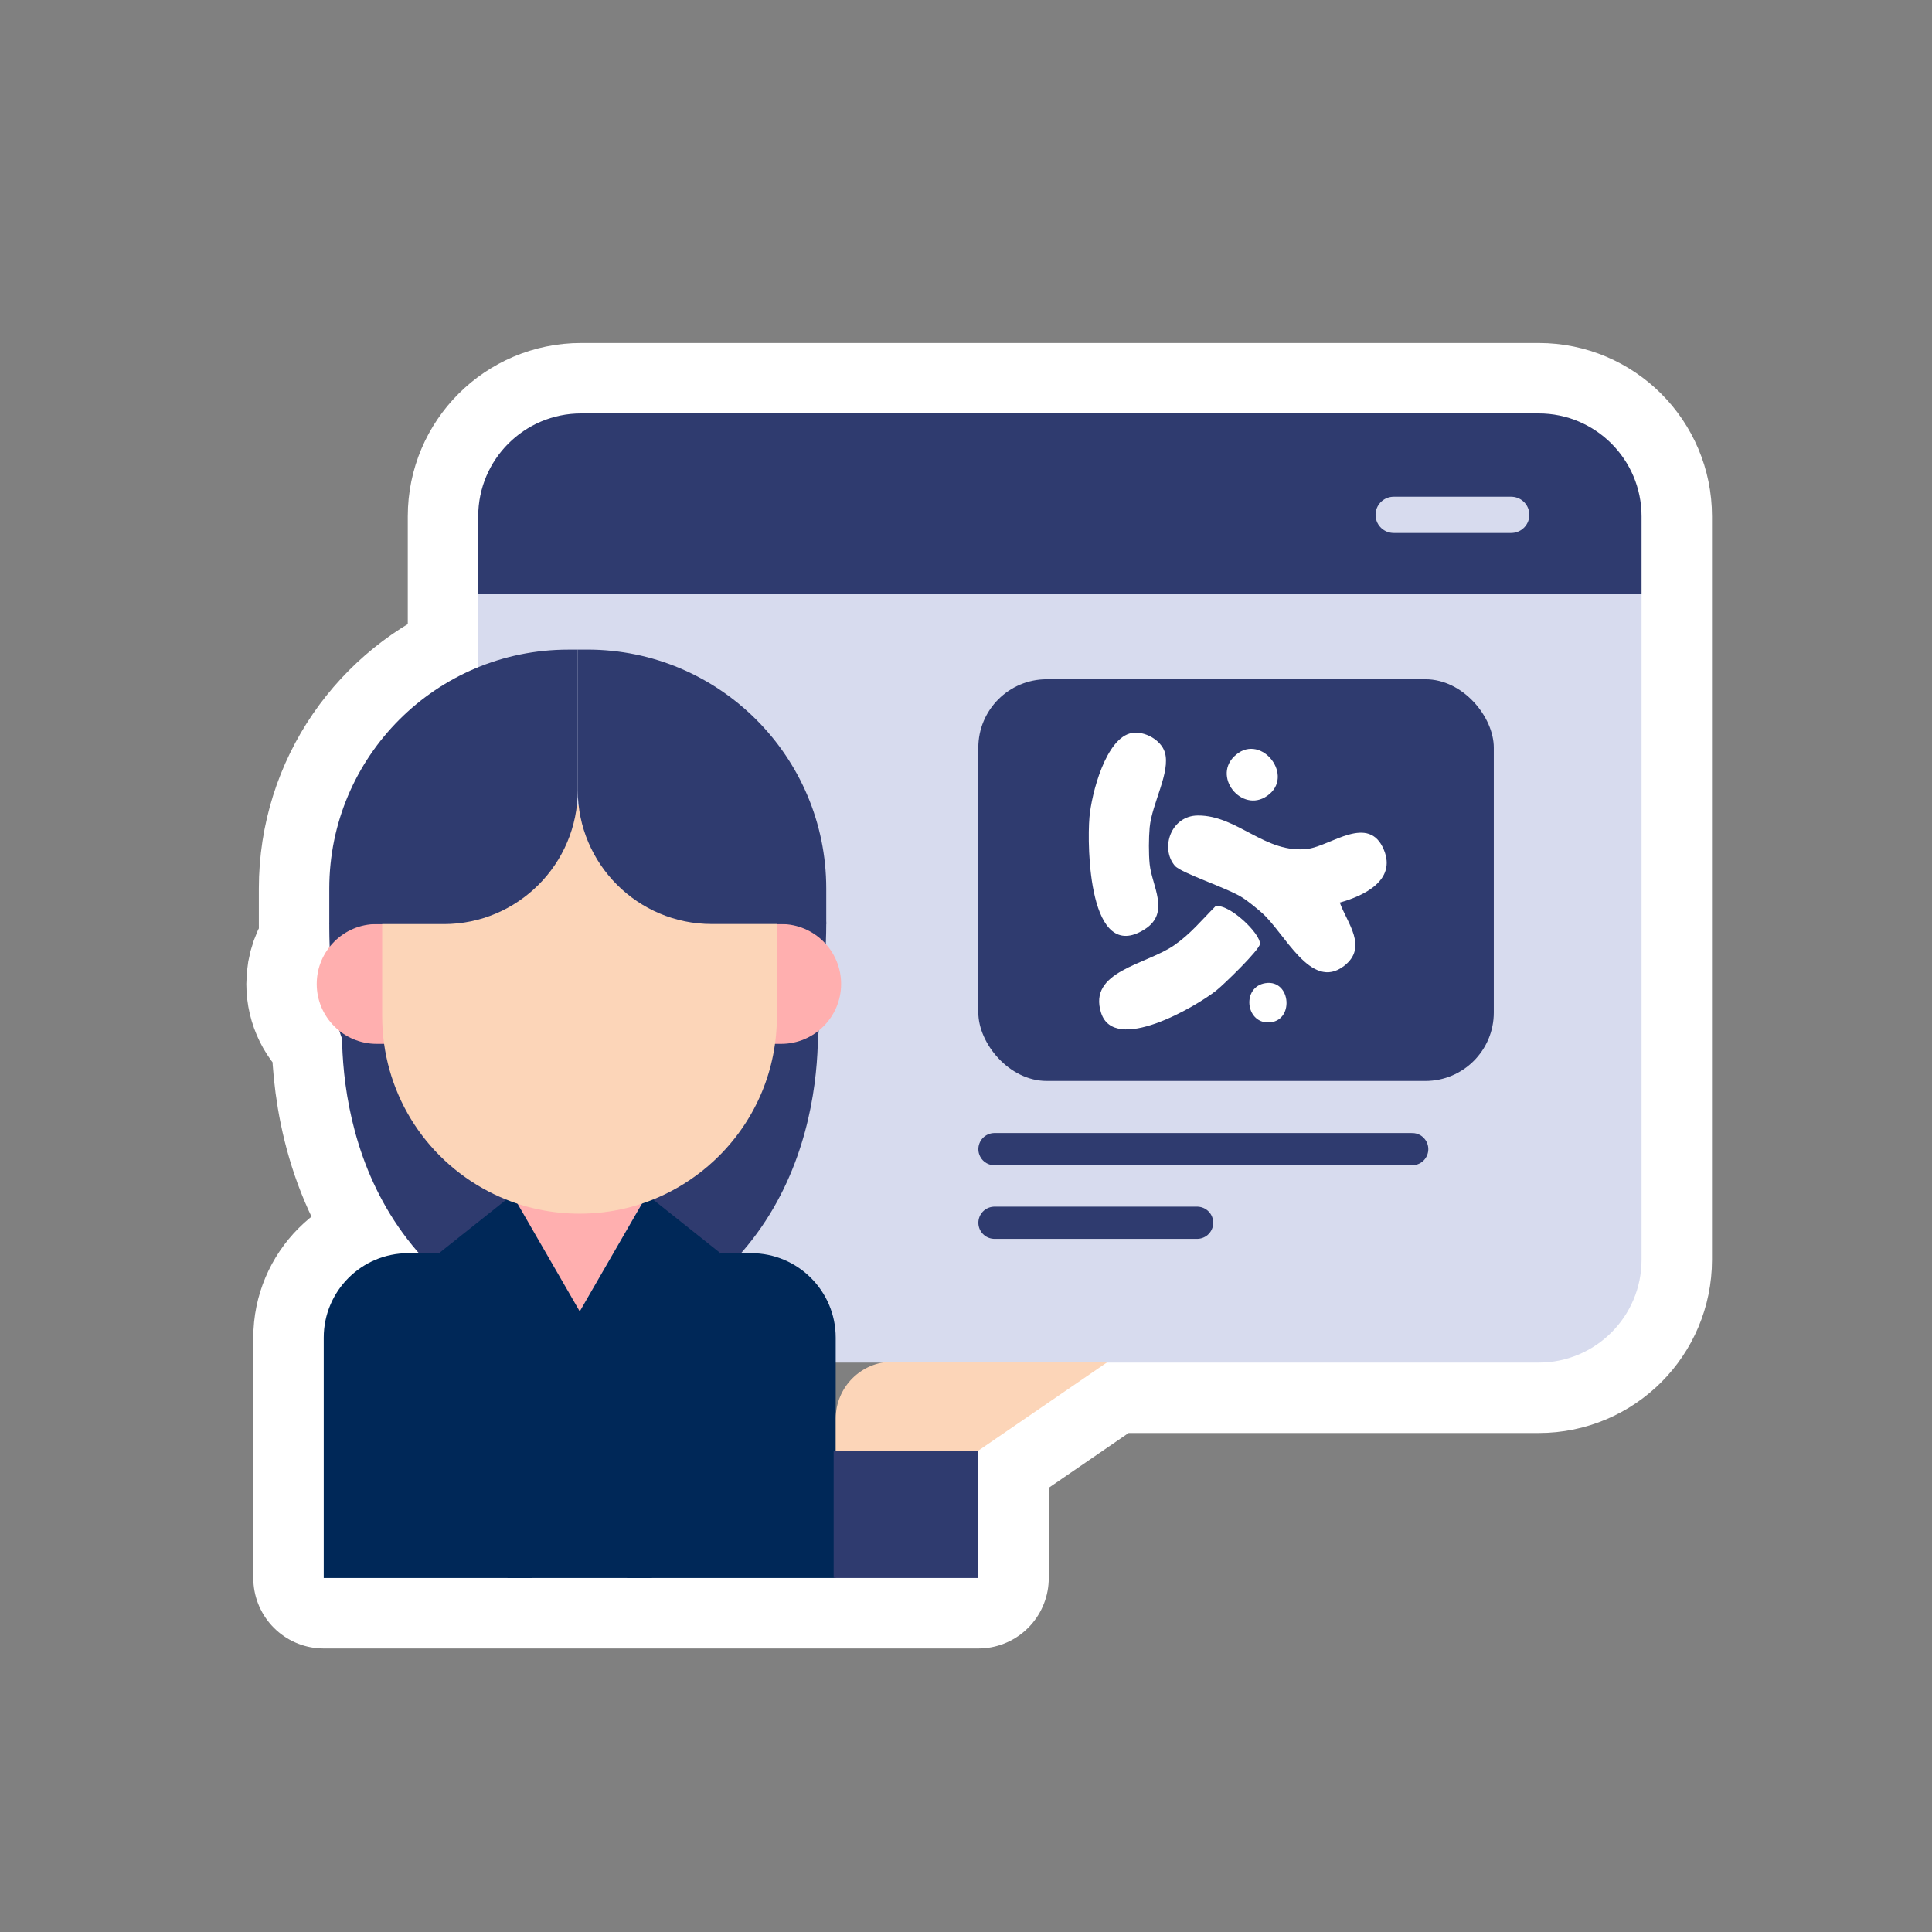 <?xml version="1.0" encoding="UTF-8"?><svg xmlns="http://www.w3.org/2000/svg" viewBox="0 0 480 480"><rect x="0" y="0" width="480" height="480" fill="#808080" stroke="none"/><defs><style>.cls-1{fill:#002858;}.cls-2{fill:#fff;}.cls-3{fill:#ffafaf;}.cls-4{stroke:#d7dbee;stroke-width:9px;}.cls-4,.cls-5,.cls-6{fill:none;stroke-linecap:round;stroke-linejoin:round;}.cls-7{fill:#fcd5b8;}.cls-5{stroke:#2f3b6f;stroke-width:8px;}.cls-8{fill:#d7dbee;}.cls-6{stroke:#fff;stroke-width:35px;}.cls-9{fill:#2f3b6f;}</style></defs><g id="white_outliine"><path class="cls-6" d="M407.84,128.28v184.69c0,14.12-11.44,25.56-25.55,25.56h-107.32l-31.91,21.89v31.64H80.43v-59.71c0-11.6,9.4-21,20.99-21h2.66c-15.89-18.08-18.89-40.32-19.1-53.33,0-.01,0-.02-.02-.02-.22-.58-.43-1.21-.62-1.89-3.44-2.72-5.64-6.93-5.64-11.65,0-3.48,1.2-6.67,3.2-9.21-.1-3.37-.09-5.67-.09-5.67v-8.81c0-24.88,15.3-46.16,37-55v-37.49c0-14.11,11.45-25.56,25.56-25.56h237.92c14.11,0,25.55,11.45,25.55,25.56Z"/></g><g id="graphic"><path class="cls-9" d="M407.84,128.28v19.3H118.81v-19.3c0-14.11,11.45-25.56,25.56-25.56h237.92c14.11,0,25.55,11.45,25.55,25.56Z"/><path class="cls-8" d="M407.84,147.58v165.39c0,14.12-11.44,25.56-25.55,25.56h-237.92c-14.11,0-25.56-11.44-25.56-25.56v-165.39h289.03Z"/><line class="cls-4" x1="375.46" y1="127.91" x2="346.25" y2="127.91"/><rect class="cls-9" x="243.06" y="168.76" width="128.07" height="99.8" rx="17" ry="17"/><path class="cls-9" d="M81.81,229.58s-.15,19.98,3.15,28.42,118.26-.22,118.26-.22c0,0,2.06-17.14,2.06-28.2s-21.19-10.14-21.19-10.14c0,0-100.43,1.84-102.28,10.14Z"/><path class="cls-9" d="M85.5,247.08s-7.32,49.44,32.27,76.32l14.5-40.17s-15.45-49.97-46.78-36.15Z"/><path class="cls-9" d="M202.69,247.08s7.32,49.44-32.27,76.32l-14.5-40.17s15.45-49.97,46.78-36.15Z"/><polygon class="cls-3" points="144.01 325.86 160.76 296.84 127.25 296.84 144.01 325.86"/><polygon class="cls-1" points="144.01 325.86 144.01 392.05 161.97 392.05 161.97 332.77 178.99 311.35 160.76 296.84 144.01 325.86"/><path class="cls-1" d="M178.99,311.35h7.65c11.59,0,20.99,9.4,20.99,20.99v59.71h-51.84v-63.66l23.2-17.04Z"/><polygon class="cls-1" points="144.06 325.86 144.06 392.05 126.09 392.05 126.09 332.77 109.07 311.35 127.3 296.84 144.06 325.86"/><path class="cls-1" d="M109.07,311.35h-7.65c-11.59,0-20.99,9.4-20.99,20.99v59.71s51.84,0,51.84,0v-63.66s-23.2-17.04-23.2-17.04Z"/><rect class="cls-9" x="207.12" y="360.41" width="35.93" height="31.64"/><path class="cls-7" d="M243.06,360.41l32.25-22.11h-53.54c-7.8,0-14.13,6.33-14.13,14.13v7.98h35.42Z"/><path class="cls-3" d="M190.71,229.58h3.38c8.21,0,14.88,6.67,14.88,14.88h0c0,8.21-6.67,14.88-14.88,14.88h-3.38v-29.76h0Z"/><path class="cls-3" d="M78.7,229.58h3.38c8.21,0,14.88,6.67,14.88,14.88h0c0,8.21-6.67,14.88-14.88,14.88h-3.38v-29.76h0Z" transform="translate(175.65 488.92) rotate(-180)"/><path class="cls-7" d="M193.02,220.36v32.13c0,13.09-5.1,25.41-14.36,34.68-3.57,3.56-7.63,6.53-12.07,8.85-7.02,3.65-14.63,5.51-22.6,5.51s-15.58-1.86-22.61-5.51c-16.3-8.5-26.43-25.17-26.43-43.53v-31.2l48.59-21.19,49.48,20.27Z"/><path class="cls-9" d="M143.55,161.39h2.36c32.77,0,59.37,26.6,59.37,59.37v8.81h-28.45c-18.37,0-33.29-14.92-33.29-33.29v-34.9h0Z"/><path class="cls-9" d="M115.1,161.39h28.45v8.81c0,32.77-26.6,59.37-59.37,59.37h-2.36v-34.9c0-18.37,14.92-33.29,33.29-33.29Z" transform="translate(225.36 390.97) rotate(-180)"/><g id="NXyGuG"><path class="cls-2" d="M332.87,224.24c1.79,5.07,7.12,11.09,1.04,15.76-8.25,6.32-14.72-8.3-20.5-13.3-1.36-1.18-3.17-2.67-4.65-3.64-3.74-2.44-15.33-6.13-16.89-7.98-3.68-4.38-.96-12.45,5.76-12.47,9.89-.04,16.72,9.62,27.3,8.28,5.68-.72,15.19-8.82,18.91.29,3.09,7.54-4.96,11.38-10.97,13.06Z"/><path class="cls-2" d="M281.27,182.1c3.11-.51,7.17,1.74,8.12,4.78,1.52,4.9-3.22,12.76-3.76,18.71-.23,2.58-.26,6.54,0,9.1.54,5.44,5.23,12.09-1.23,16.19-13.93,8.85-14.35-20.62-13.73-27.82.49-5.77,4.07-19.89,10.6-20.96Z"/><path class="cls-2" d="M301.97,225.17c3.3-.8,11.3,6.82,11.05,9.38-.15,1.51-9.04,10.13-10.89,11.58-5.22,4.1-25.3,15.79-28.57,5.5-3.3-10.36,11.12-11.91,18.13-16.76,4.1-2.84,6.82-6.23,10.27-9.69Z"/><path class="cls-2" d="M306.57,187.99c6.22-6.25,14.87,4.11,8.86,9.27-6.27,5.38-14.28-3.84-8.86-9.27Z"/><path class="cls-2" d="M314.4,244.26c6.45-.99,7.25,9.76.64,9.76-5.64,0-6.49-8.86-.64-9.76Z"/></g><line class="cls-5" x1="247.07" y1="285.5" x2="350.86" y2="285.5"/><line class="cls-5" x1="247.07" y1="303.79" x2="297.42" y2="303.79"/></g></svg>